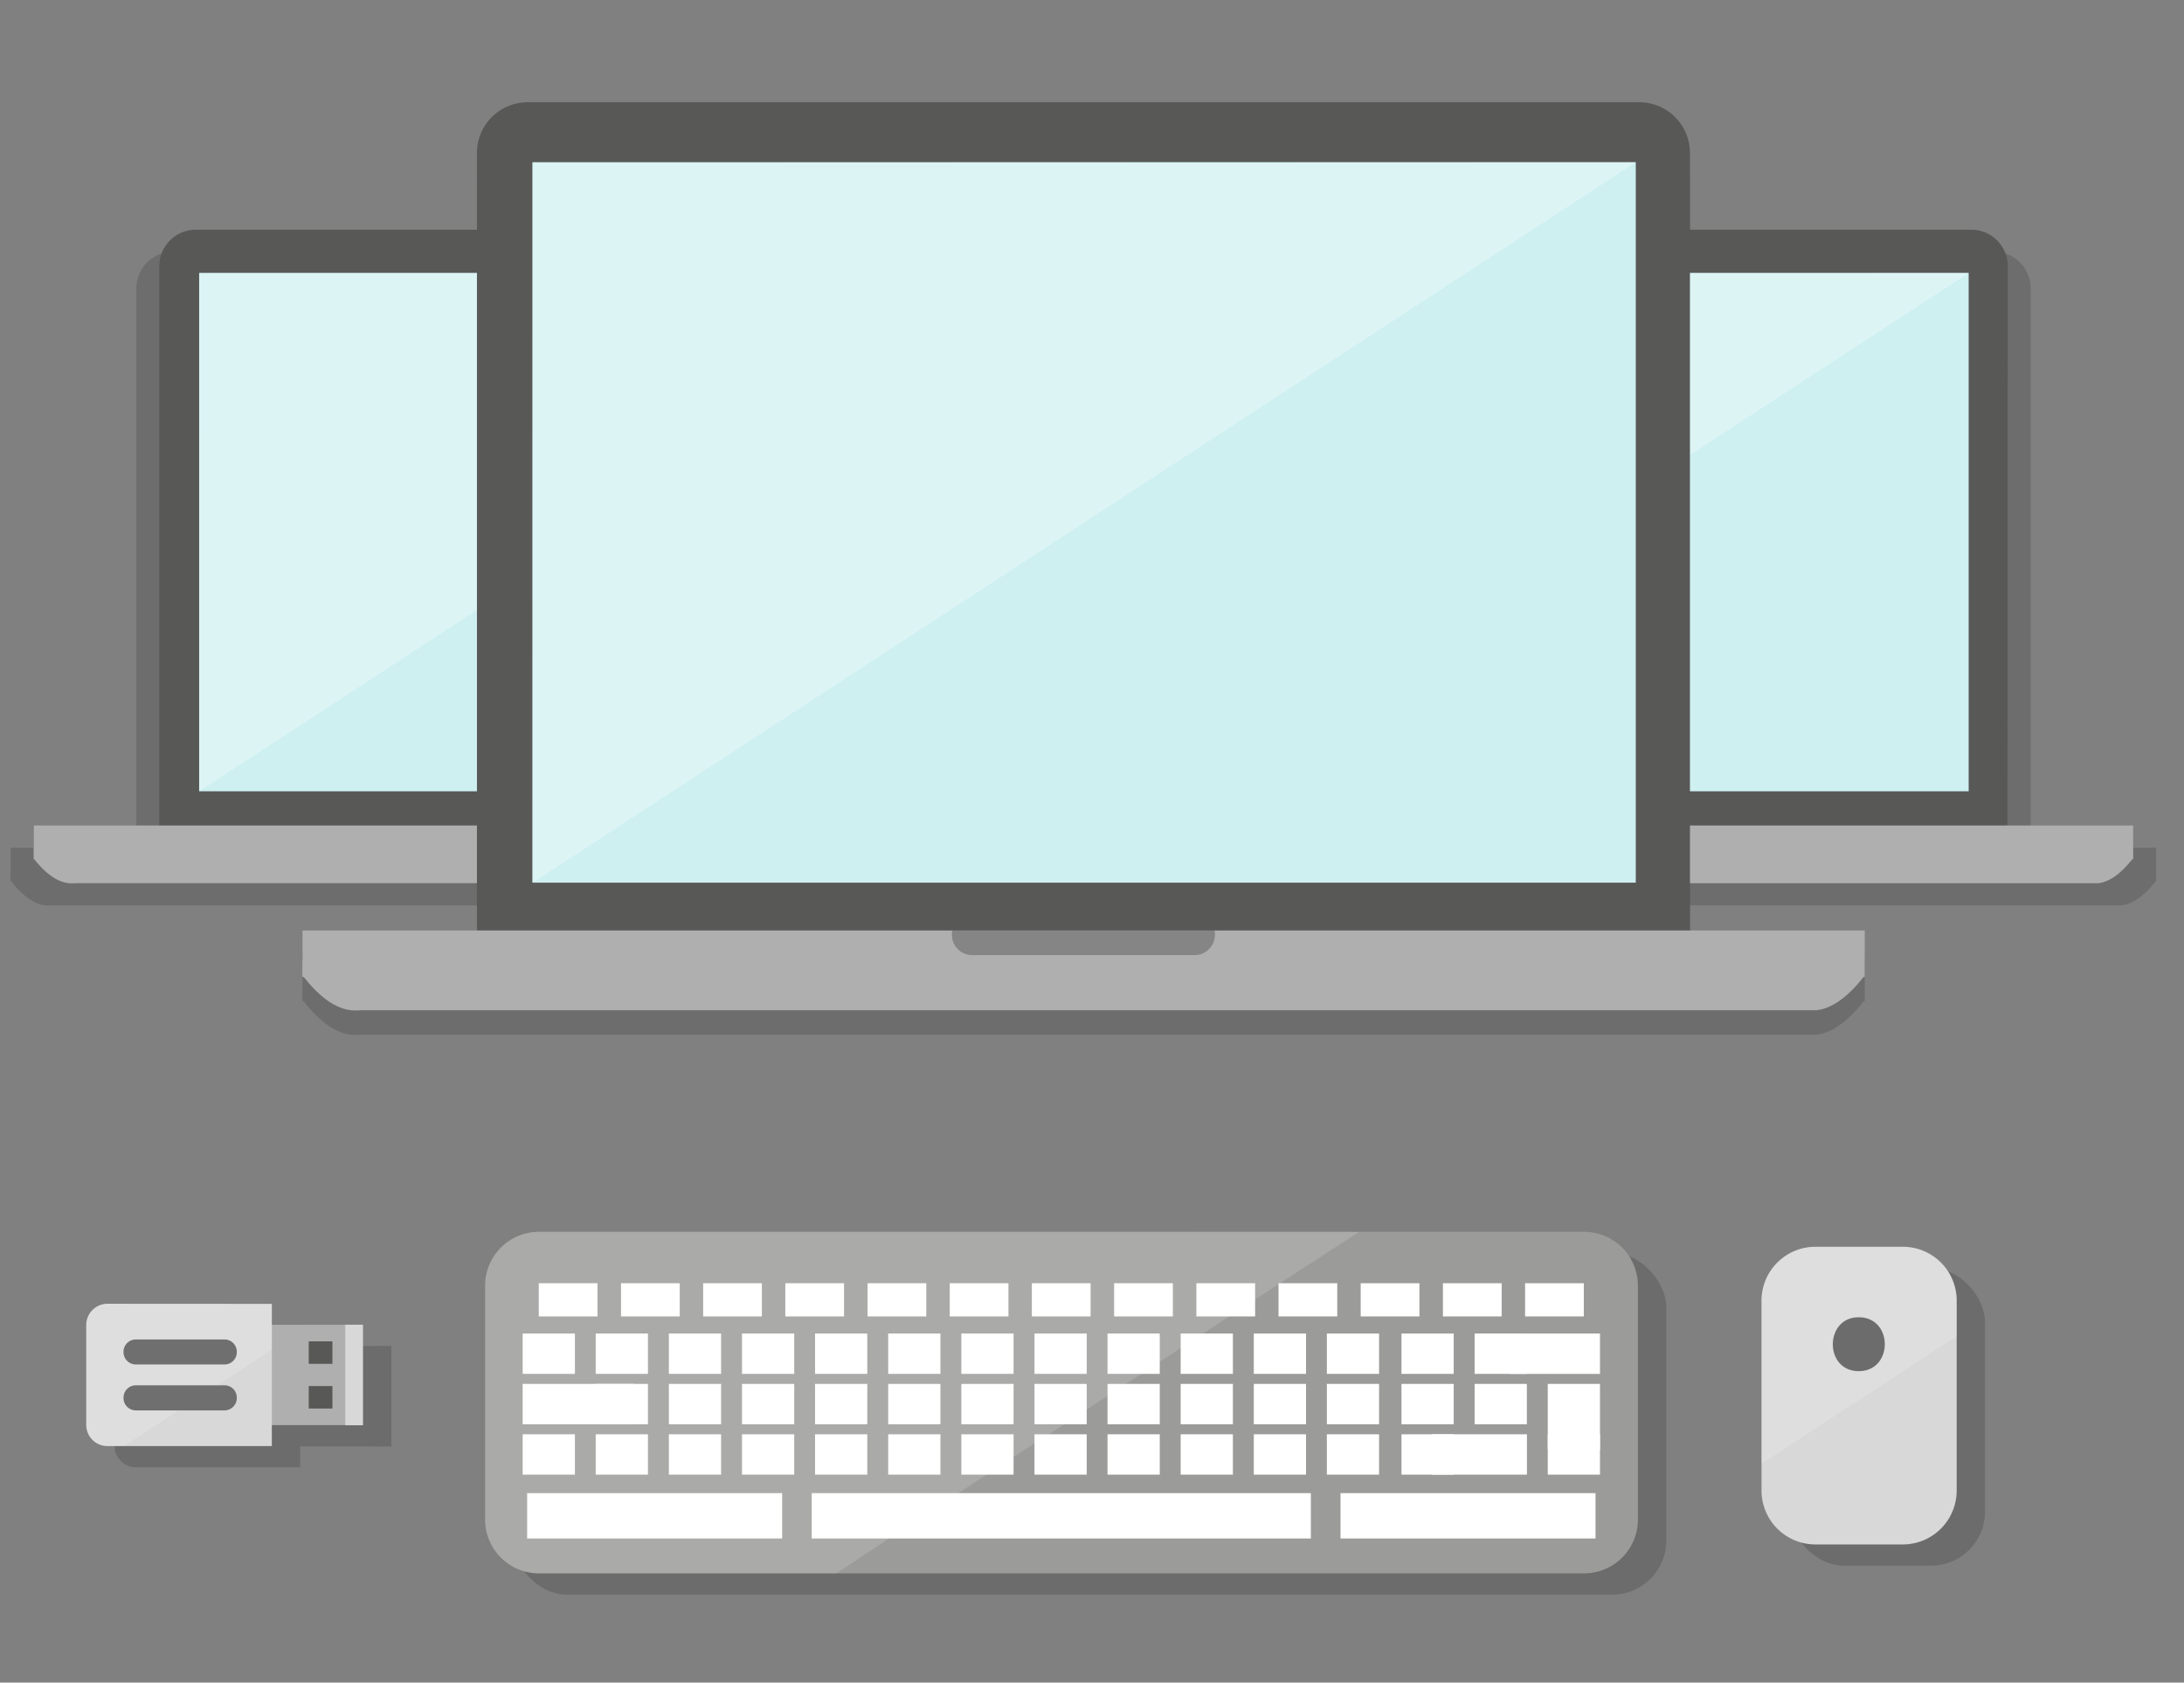 <svg xmlns="http://www.w3.org/2000/svg" viewBox="0 0 235 181"><rect x="0" y="0" width="235" height="181" fill="#808080" stroke="none"/><defs><style>.cls-1{opacity:0.2;}.cls-11,.cls-2{fill:#222221;}.cls-3{opacity:0.15;}.cls-4{fill:#585857;}.cls-5{fill:#afafaf;}.cls-6{fill:#73401f;}.cls-7{fill:#cff0f1;}.cls-8{opacity:0.3;}.cls-14,.cls-9{fill:#fff;}.cls-10{opacity:0.21;}.cls-11,.cls-12,.cls-13,.cls-14,.cls-17{fill-rule:evenodd;}.cls-12,.cls-15{fill:#d8d8d8;}.cls-13{fill:#9b9b9a;}.cls-16{opacity:0.98;}.cls-17{fill:#6f6f6f;}</style></defs><title>tech-all</title><g id="Слой_2" data-name="Слой 2"><g class="cls-1"><path class="cls-2" d="M108.56,91.24a3.93,3.93,0,0,1-3.86,4H18.53a3.93,3.93,0,0,1-3.86-4V31.09a3.93,3.93,0,0,1,3.86-4h86.18a3.93,3.93,0,0,1,3.86,4Z"/><path class="cls-2" d="M1.16,93.52v1.23h0c2.39,3.09,4.09,2.64,4.58,2.64h112.6c.82-.1,2.1-.6,3.68-2.64h0V93.52Z"/><path class="cls-2" d="M1.16,91.19V94.8a10.38,10.38,0,0,0,1.41.1H120.66a10.48,10.48,0,0,0,1.41-.1V91.19Z"/><path class="cls-2" d="M51.47,91.19a1.92,1.92,0,0,0,0,.33A1.56,1.56,0,0,0,53,93.1H70.27a1.56,1.56,0,0,0,1.53-1.58,1.71,1.71,0,0,0,0-.33Z"/><rect class="cls-2" x="18.96" y="31.74" width="85.42" height="55.76"/><ellipse class="cls-2" cx="61.62" cy="29.79" rx="0.57" ry="0.58"/><g class="cls-3"><polygon class="cls-2" points="18.96 87.49 18.98 31.76 104.38 31.74 18.96 87.49"/></g></g><g class="cls-1"><path class="cls-2" d="M218.5,91.24a3.93,3.93,0,0,1-3.86,4H128.46a3.93,3.93,0,0,1-3.86-4V31.09a3.93,3.93,0,0,1,3.86-4h86.18a3.93,3.93,0,0,1,3.86,4Z"/><path class="cls-2" d="M111.1,93.52v1.23h0c2.39,3.09,4.09,2.64,4.58,2.64H228.31c.83-.1,2.1-.6,3.68-2.64h0V93.52Z"/><path class="cls-2" d="M111.1,91.19V94.8a10.33,10.33,0,0,0,1.41.1H230.59a10.4,10.4,0,0,0,1.41-.1V91.19Z"/><path class="cls-2" d="M161.4,91.19a1.71,1.71,0,0,0,0,.33,1.55,1.55,0,0,0,1.53,1.58H180.2a1.56,1.56,0,0,0,1.53-1.58,1.63,1.63,0,0,0,0-.33Z"/><rect class="cls-2" x="128.89" y="31.74" width="85.41" height="55.76"/><ellipse class="cls-2" cx="171.55" cy="29.79" rx="0.57" ry="0.58"/><g class="cls-3"><polygon class="cls-2" points="128.89 87.49 128.91 31.76 214.31 31.74 128.89 87.49"/></g></g><g class="cls-1"><path class="cls-2" d="M181.84,102.75a5.46,5.46,0,0,1-5.36,5.54H56.69a5.46,5.46,0,0,1-5.37-5.54V19.13a5.46,5.46,0,0,1,5.37-5.54H176.48a5.46,5.46,0,0,1,5.36,5.54Z"/><path class="cls-2" d="M32.55,105.93v1.7h.06c3.32,4.3,5.69,3.67,6.36,3.67H195.48c1.15-.14,2.92-.84,5.11-3.67h0v-1.7Z"/><path class="cls-2" d="M32.55,102.68v5a14,14,0,0,0,2,.13H198.65a13.9,13.9,0,0,0,2-.13v-5Z"/><path class="cls-2" d="M102.48,102.68a2.32,2.32,0,0,0-.05.46,2.16,2.16,0,0,0,2.12,2.19h24.06a2.19,2.19,0,0,0,2.07-2.65Z"/><rect class="cls-2" x="57.29" y="20.04" width="118.72" height="77.51"/><ellipse class="cls-2" cx="116.58" cy="17.34" rx="0.79" ry="0.81"/><g class="cls-3"><polygon class="cls-2" points="57.29 97.54 57.31 20.07 176.01 20.04 57.29 97.54"/></g></g><path class="cls-4" d="M111,88.86a3.93,3.93,0,0,1-3.85,4H21a3.93,3.93,0,0,1-3.86-4V28.71a3.93,3.93,0,0,1,3.86-4h86.18a3.93,3.93,0,0,1,3.85,4Z"/><path class="cls-5" d="M3.64,91.15v1.23h0C6.07,95.47,7.77,95,8.26,95H120.85c.83-.1,2.1-.6,3.67-2.63h0V91.15Z"/><path class="cls-5" d="M3.64,88.8v3.61A11.24,11.24,0,0,0,5,92.51H123.13a11.32,11.32,0,0,0,1.41-.09V88.8Z"/><path class="cls-6" d="M53.94,88.8a1.64,1.64,0,0,0,0,.33,1.55,1.55,0,0,0,1.52,1.58H72.74a1.56,1.56,0,0,0,1.53-1.58,1.64,1.64,0,0,0,0-.33Z"/><rect class="cls-7" x="21.43" y="29.36" width="85.41" height="55.76"/><ellipse class="cls-6" cx="64.09" cy="27.41" rx="0.57" ry="0.58"/><g class="cls-8"><polygon class="cls-9" points="21.43 85.12 21.45 29.38 106.85 29.36 21.43 85.12"/></g><path class="cls-4" d="M216,88.86a3.93,3.93,0,0,1-3.86,4H126a3.92,3.92,0,0,1-3.85-4V28.71a3.92,3.92,0,0,1,3.85-4h86.18a3.93,3.93,0,0,1,3.86,4Z"/><path class="cls-5" d="M108.62,91.15v1.23h0c2.39,3.09,4.09,2.63,4.57,2.63h112.6c.82-.1,2.1-.6,3.68-2.63h0V91.15Z"/><path class="cls-5" d="M108.62,88.8v3.61a11.28,11.28,0,0,0,1.41.09H228.11a11.24,11.24,0,0,0,1.42-.09V88.8Z"/><path class="cls-6" d="M158.93,88.8a1.6,1.6,0,0,0,0,.33,1.56,1.56,0,0,0,1.53,1.58h17.31a1.56,1.56,0,0,0,1.53-1.58,1.61,1.61,0,0,0,0-.33Z"/><rect class="cls-7" x="126.42" y="29.36" width="85.41" height="55.76"/><ellipse class="cls-6" cx="169.07" cy="27.41" rx="0.57" ry="0.58"/><g class="cls-8"><polygon class="cls-9" points="126.42 85.12 126.44 29.38 211.83 29.36 126.42 85.12"/></g><path class="cls-4" d="M181.84,100.16a5.45,5.45,0,0,1-5.36,5.54H56.69a5.45,5.45,0,0,1-5.37-5.54V16.55A5.46,5.46,0,0,1,56.69,11H176.48a5.46,5.46,0,0,1,5.36,5.55Z"/><path class="cls-5" d="M32.55,103.34V105h.06c3.32,4.3,5.69,3.67,6.36,3.67H195.48c1.15-.14,2.92-.83,5.11-3.67h0v-1.71Z"/><path class="cls-5" d="M32.55,100.09v5a14.68,14.68,0,0,0,2,.13H198.65a14.61,14.61,0,0,0,2-.13v-5Z"/><g class="cls-8"><path class="cls-2" d="M102.48,100.09a2.3,2.3,0,0,0-.05.46,2.16,2.16,0,0,0,2.12,2.19h24.06a2.19,2.19,0,0,0,2.07-2.65Z"/></g><rect class="cls-7" x="57.29" y="17.45" width="118.72" height="77.5"/><g class="cls-8"><polygon class="cls-9" points="57.29 94.96 57.31 17.49 176.01 17.45 57.29 94.96"/></g><g class="cls-10"><rect class="cls-2" x="192.6" y="136.41" width="20.99" height="32.01" rx="5.8" ry="5.8"/></g><g class="cls-10"><rect class="cls-2" x="55.2" y="134.8" width="124.09" height="36.74" rx="5.8" ry="5.8"/></g><g class="cls-10"><rect class="cls-2" x="29.44" y="144.8" width="11.3" height="10.79"/><rect class="cls-2" x="40.2" y="144.78" width="1.91" height="10.82"/><path class="cls-11" d="M32.3,157.84H14.62a2.29,2.29,0,0,1-2.29-2.29V144.83a2.29,2.29,0,0,1,2.29-2.29H32.3"/></g><path class="cls-12" d="M204.74,134.12h-9.4a5.8,5.8,0,0,0-5.8,5.8v20.42a5.8,5.8,0,0,0,5.8,5.8h9.4a5.8,5.8,0,0,0,5.8-5.8V139.91A5.79,5.79,0,0,0,204.74,134.12ZM200,141.7c3.74,0,3.74,5.8,0,5.8S196.31,141.7,200,141.7Z"/><g class="cls-3"><path class="cls-9" d="M204.74,134.12h-9.4a5.8,5.8,0,0,0-5.8,5.8v17.53l21-13.7v-3.82A5.79,5.79,0,0,0,204.74,134.12ZM200,147.49c-3.74,0-3.74-5.8,0-5.8S203.79,147.49,200,147.49Z"/></g><path class="cls-13" d="M176.24,138.31v25.15a5.79,5.79,0,0,1-5.8,5.79H58a5.79,5.79,0,0,1-5.8-5.79V138.31a5.79,5.79,0,0,1,5.8-5.8H170.44A5.79,5.79,0,0,1,176.24,138.31Z"/><rect class="cls-9" x="87.34" y="160.62" width="53.71" height="4.88"/><rect class="cls-9" x="56.72" y="160.62" width="27.44" height="4.88"/><rect class="cls-9" x="144.24" y="160.62" width="27.44" height="4.88"/><rect class="cls-9" x="57.97" y="138.04" width="6.32" height="3.57"/><rect class="cls-9" x="66.82" y="138.04" width="6.32" height="3.57"/><rect class="cls-9" x="75.66" y="138.04" width="6.32" height="3.57"/><rect class="cls-9" x="84.5" y="138.04" width="6.32" height="3.57"/><rect class="cls-9" x="93.35" y="138.04" width="6.32" height="3.57"/><rect class="cls-9" x="102.19" y="138.04" width="6.32" height="3.57"/><rect class="cls-9" x="111.03" y="138.04" width="6.32" height="3.57"/><rect class="cls-9" x="119.88" y="138.04" width="6.32" height="3.57"/><rect class="cls-9" x="128.73" y="138.04" width="6.32" height="3.57"/><rect class="cls-9" x="137.57" y="138.04" width="6.32" height="3.57"/><rect class="cls-9" x="146.41" y="138.04" width="6.32" height="3.57"/><rect class="cls-9" x="155.26" y="138.04" width="6.32" height="3.57"/><rect class="cls-9" x="164.1" y="138.04" width="6.32" height="3.57"/><rect class="cls-9" x="56.24" y="143.45" width="5.62" height="4.34"/><rect class="cls-9" x="64.1" y="143.45" width="5.62" height="4.34"/><rect class="cls-9" x="71.97" y="143.45" width="5.62" height="4.34"/><rect class="cls-9" x="79.84" y="143.45" width="5.62" height="4.34"/><rect class="cls-9" x="87.7" y="143.45" width="5.62" height="4.34"/><rect class="cls-9" x="95.57" y="143.45" width="5.62" height="4.34"/><rect class="cls-9" x="103.44" y="143.45" width="5.62" height="4.34"/><rect class="cls-9" x="111.31" y="143.45" width="5.62" height="4.34"/><rect class="cls-9" x="119.17" y="143.45" width="5.62" height="4.34"/><rect class="cls-9" x="127.04" y="143.45" width="5.62" height="4.34"/><rect class="cls-9" x="134.91" y="143.45" width="5.62" height="4.34"/><rect class="cls-9" x="142.77" y="143.45" width="5.62" height="4.34"/><rect class="cls-9" x="56.24" y="148.87" width="11.99" height="4.34"/><rect class="cls-9" x="64.1" y="148.87" width="5.62" height="4.34"/><rect class="cls-9" x="71.97" y="148.87" width="5.62" height="4.34"/><rect class="cls-9" x="79.84" y="148.87" width="5.62" height="4.34"/><rect class="cls-9" x="87.7" y="148.87" width="5.62" height="4.34"/><rect class="cls-9" x="95.57" y="148.87" width="5.62" height="4.34"/><rect class="cls-9" x="103.44" y="148.87" width="5.62" height="4.34"/><rect class="cls-9" x="111.31" y="148.87" width="5.62" height="4.34"/><rect class="cls-9" x="119.17" y="148.87" width="5.62" height="4.34"/><rect class="cls-9" x="127.04" y="148.87" width="5.62" height="4.34"/><rect class="cls-9" x="134.91" y="148.87" width="5.62" height="4.34"/><rect class="cls-9" x="142.77" y="148.87" width="5.62" height="4.34"/><rect class="cls-9" x="56.24" y="154.29" width="5.62" height="4.34"/><rect class="cls-9" x="64.1" y="154.29" width="5.62" height="4.34"/><rect class="cls-9" x="71.97" y="154.29" width="5.62" height="4.34"/><rect class="cls-9" x="79.84" y="154.29" width="5.62" height="4.34"/><rect class="cls-9" x="87.7" y="154.29" width="5.62" height="4.34"/><rect class="cls-9" x="95.57" y="154.29" width="5.62" height="4.34"/><rect class="cls-9" x="103.44" y="154.29" width="5.62" height="4.34"/><rect class="cls-9" x="111.31" y="154.29" width="5.62" height="4.34"/><rect class="cls-9" x="119.17" y="154.29" width="5.62" height="4.34"/><rect class="cls-9" x="127.04" y="154.29" width="5.62" height="4.34"/><rect class="cls-9" x="134.91" y="154.29" width="5.62" height="4.34"/><rect class="cls-9" x="142.77" y="154.29" width="5.62" height="4.34"/><rect class="cls-9" x="150.8" y="143.45" width="5.62" height="4.34"/><rect class="cls-9" x="158.67" y="143.45" width="5.62" height="4.34"/><polygon class="cls-14" points="172.16 147.79 162.48 147.79 159 143.45 172.16 143.45 172.16 147.79"/><rect class="cls-9" x="150.8" y="148.87" width="5.62" height="4.34"/><rect class="cls-9" x="158.67" y="148.87" width="5.62" height="4.34"/><rect class="cls-9" x="166.54" y="148.87" width="5.62" height="7.05"/><rect class="cls-9" x="150.8" y="154.29" width="5.62" height="4.34"/><rect class="cls-9" x="154.04" y="154.29" width="10.26" height="4.34"/><rect class="cls-9" x="166.54" y="154.29" width="5.62" height="4.34"/><rect class="cls-5" x="26.39" y="142.51" width="11.3" height="10.79"/><rect class="cls-15" x="37.15" y="142.5" width="1.91" height="10.82"/><rect class="cls-4" x="33.22" y="144.29" width="2.55" height="2.42"/><rect class="cls-4" x="33.22" y="149.1" width="2.55" height="2.42"/><path class="cls-12" d="M29.25,140.26v15.3H11.57a2.28,2.28,0,0,1-2.29-2.29V142.54a2.29,2.29,0,0,1,2.29-2.29Z"/><g class="cls-3"><g class="cls-16"><path class="cls-9" d="M29.25,140.26v4.94L23.39,149l-4.13,2.69-5.87,3.84H11.57a2.28,2.28,0,0,1-2.29-2.29V142.54a2.29,2.29,0,0,1,2.29-2.29Z"/></g></g><path class="cls-17" d="M14.59,146.78a1.33,1.33,0,0,1-1.3-1.35h0a1.32,1.32,0,0,1,1.3-1.34h9.59a1.32,1.32,0,0,1,1.3,1.34h0a1.32,1.32,0,0,1-1.3,1.35Z"/><path class="cls-17" d="M14.59,151.72a1.33,1.33,0,0,1-1.3-1.35h0a1.33,1.33,0,0,1,1.3-1.35h9.59a1.32,1.32,0,0,1,1.3,1.35h0a1.33,1.33,0,0,1-1.3,1.35Z"/><g class="cls-3"><path class="cls-9" d="M146.24,132.52,137.78,138l-.21.14L135,139.82l-2.73,1.78-2.81,1.84L127,145.05l-2.25,1.46-1.94,1.27-1.67,1.09-2,1.31-2.24,1.46-2.38,1.56-1.66,1.08-1.58,1-2.25,1.47-2.81,1.84-3.05,2-7.47,4.87L90,169.25H58a5.79,5.79,0,0,1-5.8-5.79V138.31a5.79,5.79,0,0,1,5.8-5.8Z"/></g></g></svg>